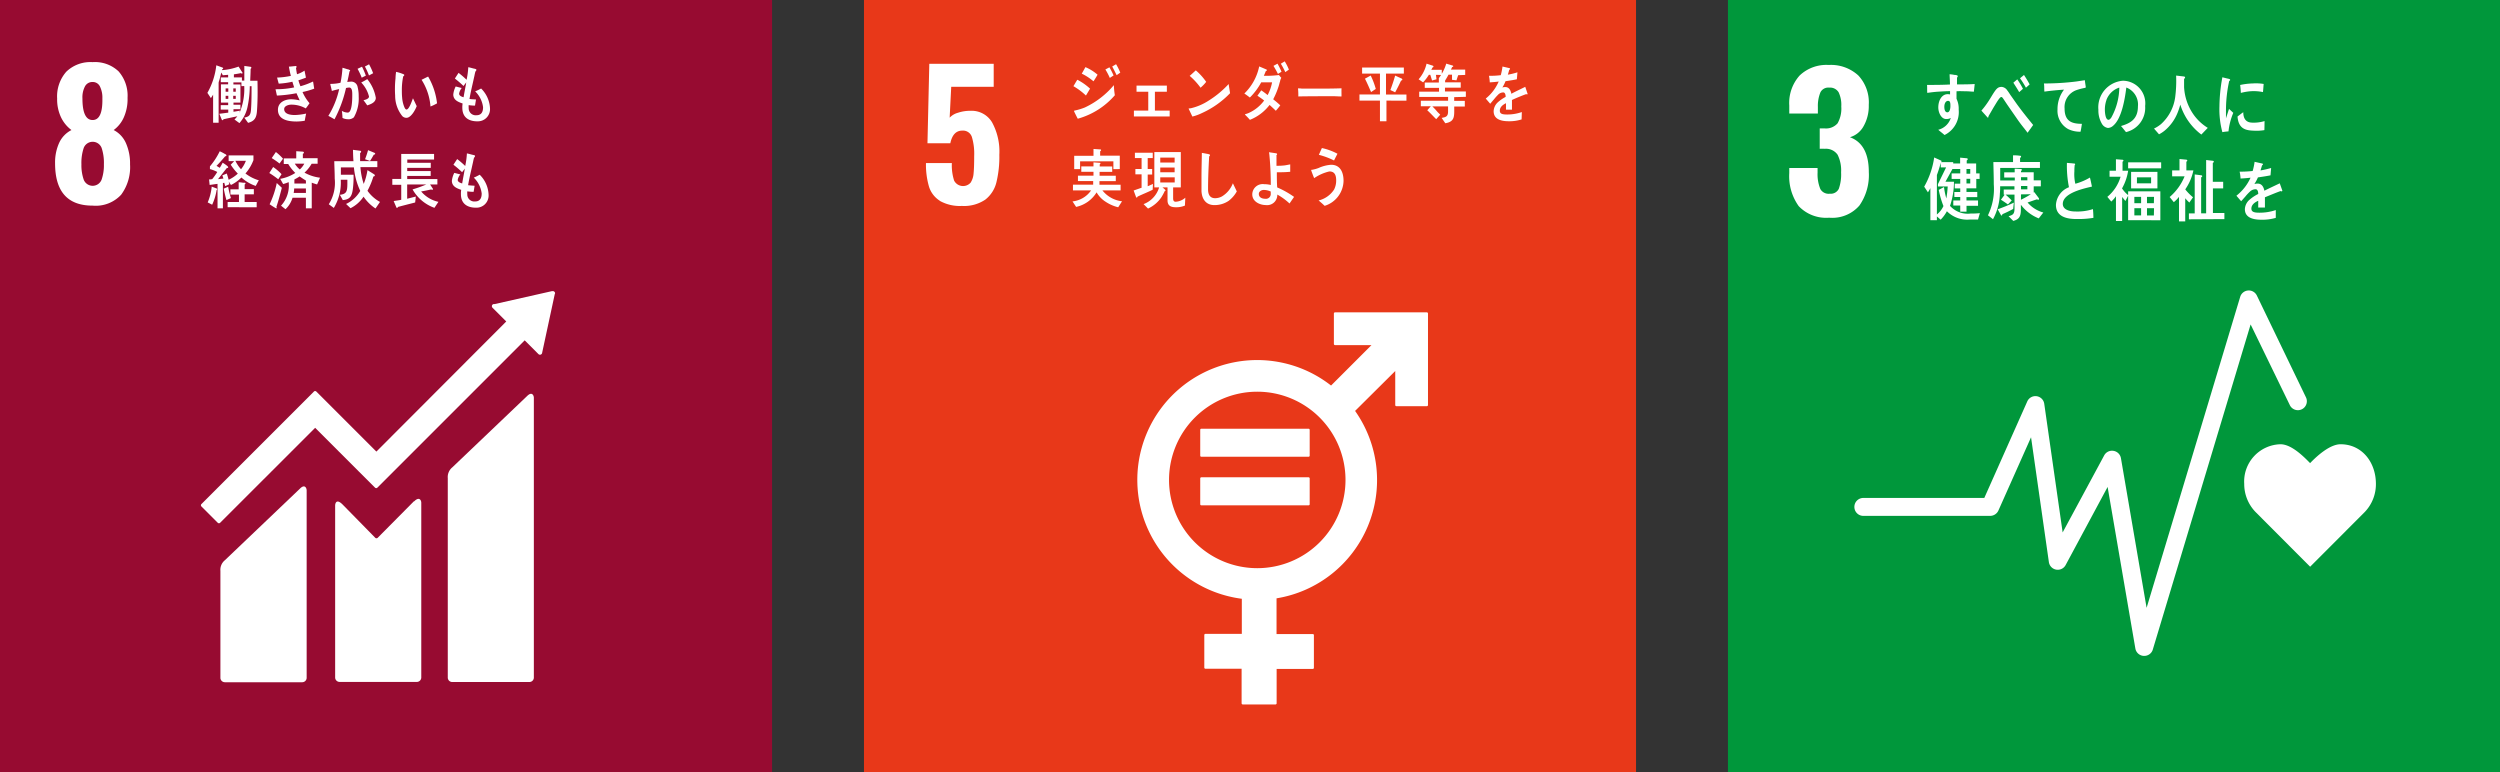 <svg xmlns="http://www.w3.org/2000/svg" width="272" height="84" viewBox="0 0 272 84">
  <rect x="0" y="0" width="272" height="84" fill="#333333" stroke="none"/>
  <g id="table_sustaine_icn03" transform="translate(-1238 -2424)">
    <g id="Layer_1" data-name="Layer 1" transform="translate(1332.238 2424)">
      <rect id="長方形_95" data-name="長方形 95" width="84" height="84" transform="translate(-0.238)" fill="#e83819"/>
      <path id="パス_308" data-name="パス 308" d="M14.852,29.2a2.792,2.792,0,0,1-1.194-1.573,8.52,8.52,0,0,1-.32-2.534h2.816A5.452,5.452,0,0,0,16.4,27a1.095,1.095,0,0,0,1.8.218,2.165,2.165,0,0,0,.32-1.024c.044-.432.063-1.054.063-1.869a6.311,6.311,0,0,0-.252-2.073,1.01,1.01,0,0,0-1.044-.689c-.675,0-1.107.461-1.3,1.374H13.5l.2-8.642h7.006v2.5H16.085l-.17,3.36a1.942,1.942,0,0,1,.9-.534,4.17,4.17,0,0,1,1.369-.214,2.583,2.583,0,0,1,2.345,1.257,6.612,6.612,0,0,1,.791,3.53,11.768,11.768,0,0,1-.32,3,3.4,3.4,0,0,1-1.209,1.879,4.122,4.122,0,0,1-2.544.685,4.452,4.452,0,0,1-2.4-.549Z" transform="translate(-6.83 -7.352)" fill="#fff"/>
      <path id="パス_309" data-name="パス 309" d="M86.5,62.09H76.541a.126.126,0,0,0-.126.126v3.311a.126.126,0,0,0,.126.126h3.966l-4.4,4.4a13.04,13.04,0,1,0-9.71,23.2V97.07H62.447a.126.126,0,0,0-.131.121v3.549a.126.126,0,0,0,.131.126h3.928v3.758a.126.126,0,0,0,.126.126H70.06a.126.126,0,0,0,.126-.126v-3.738h3.928a.121.121,0,0,0,.126-.126V97.211a.121.121,0,0,0-.126-.121H70.176V93.205a13.036,13.036,0,0,0,8.545-20.391l4.369-4.34v3.7a.126.126,0,0,0,.126.126h3.311a.126.126,0,0,0,.126-.126V62.216a.126.126,0,0,0-.126-.126M68.079,89.923a9.6,9.6,0,1,1,9.6-9.6,9.6,9.6,0,0,1-9.6,9.6" transform="translate(-25.526 -28.106)" fill="#fff"/>
      <path id="パス_310" data-name="パス 310" d="M81.518,91.52H69.866a.121.121,0,0,0-.126.112v2.821a.121.121,0,0,0,.126.117H81.518a.121.121,0,0,0,.131-.117V91.632a.126.126,0,0,0-.131-.112" transform="translate(-33.393 -44.875)" fill="#fff"/>
      <path id="パス_311" data-name="パス 311" d="M81.518,101.89H69.866a.121.121,0,0,0-.126.117v2.821a.121.121,0,0,0,.126.112H81.518a.121.121,0,0,0,.131-.112v-2.821a.126.126,0,0,0-.131-.117" transform="translate(-33.393 -49.96)" fill="#fff"/>
      <path id="パス_312" data-name="パス 312" d="M44.864,17.8a7.088,7.088,0,0,0-1.364-1.02c.146-.228.282-.485.427-.7a6.18,6.18,0,0,1,1.384.971Zm-.888,2.525c-.049-.083-.408-.791-.408-.835s.049-.053.078-.058a6.666,6.666,0,0,0,1.1-.335A9.224,9.224,0,0,0,47.9,16.667a9.507,9.507,0,0,0,.107,1.1,8.253,8.253,0,0,1-4.034,2.554Zm1.709-4.073a5.826,5.826,0,0,0-1.277-.835c.141-.233.272-.485.4-.709a4.971,4.971,0,0,1,1.321.825C45.986,15.779,45.845,16.016,45.685,16.249Zm1.777-.369a7,7,0,0,0-.485-.922l.442-.233a8.4,8.4,0,0,1,.452.884Zm.743-.3c-.16-.311-.316-.641-.485-.942l.422-.252a6.234,6.234,0,0,1,.456.918Z" transform="translate(-20.951 -7.404)" fill="#fff"/>
      <path id="パス_313" data-name="パス 313" d="M56.28,22.54V21.9h1.563V19.85H56.566v-.67h3.3v.67h-1.3V21.9h1.607v.641Z" transform="translate(-27.15 -9.868)" fill="#fff"/>
      <path id="パス_314" data-name="パス 314" d="M69.2,20.421a5.035,5.035,0,0,1-1.029.374l-.408-.859c0-.024.029-.024.049-.024a1.127,1.127,0,0,0,.252-.034,6.059,6.059,0,0,0,1.869-.811,10.424,10.424,0,0,0,2.185-1.811c.049.335.107.67.155,1A9.928,9.928,0,0,1,69.2,20.421Zm-.136-2.762a7.491,7.491,0,0,0-1.185-1.291c.228-.194.447-.4.665-.6a6.506,6.506,0,0,1,1.131,1.253A4.424,4.424,0,0,1,69.061,17.659Z" transform="translate(-32.68 -8.114)" fill="#fff"/>
      <path id="パス_315" data-name="パス 315" d="M83.383,15.813a.976.976,0,0,1-.068.252,5.268,5.268,0,0,1-.184.621,8.142,8.142,0,0,1-.515,1.189c.262.209.524.427.772.66-.151.2-.316.4-.486.592-.218-.218-.452-.432-.68-.636a5.015,5.015,0,0,1-2.141,1.622q-.248-.286-.524-.553a.053.053,0,0,1,0-.034c0-.029,0-.029.034-.034a2.16,2.16,0,0,0,.34-.117,4.229,4.229,0,0,0,1.7-1.364c-.233-.189-.485-.354-.733-.524.146-.194.277-.388.422-.583a8.482,8.482,0,0,1,.689.515,4.816,4.816,0,0,0,.485-1.384H81.31a6.914,6.914,0,0,1-1.233,1.651c-.194-.151-.393-.3-.6-.437A5.709,5.709,0,0,0,81.092,14.3l.787.335a.078.078,0,0,1,.049.078c0,.058-.068.083-.107.083-.073.175-.146.354-.223.524a10.964,10.964,0,0,0,1.646-.083,3.063,3.063,0,0,0,.252.3A2.2,2.2,0,0,0,83.383,15.813Zm-.252-.694c-.146-.3-.311-.592-.485-.879L83.082,14a7.053,7.053,0,0,1,.437.879Zm.8-.2a7.767,7.767,0,0,0-.485-.913l.422-.257a5.252,5.252,0,0,1,.456.9Z" transform="translate(-38.33 -7.074)" fill="#fff"/>
      <path id="パス_316" data-name="パス 316" d="M95.509,20.672c-.335,0-.621-.029-.888-.029s-3.063,0-3.811.029a7.283,7.283,0,0,0-.029-.83c0-.1.039-.053.078-.049a2.112,2.112,0,0,1,.34.024h1.68c.85,0,1.69,0,2.636-.034C95.494,20.041,95.514,20.4,95.509,20.672Z" transform="translate(-43.791 -10.176)" fill="#fff"/>
      <path id="パス_317" data-name="パス 317" d="M106.607,18.738v2.243H105.9V18.738H103.67v-.67H105.9V15.8h-1.942V15.14H108.5V15.8h-1.942v2.272h2.224v.67Zm-1.675-.932c-.209-.485-.418-.971-.665-1.456l.626-.34a8.162,8.162,0,0,1,.553,1.456Zm3.267-1.253c-.2.432-.413.864-.646,1.282l-.519-.248c.189-.515.369-1.039.519-1.573l.7.32a.141.141,0,0,1,.083.117C108.34,16.529,108.243,16.553,108.2,16.553Z" transform="translate(-49.999 -7.79)" fill="#fff"/>
      <path id="パス_318" data-name="パス 318" d="M118,15.479l.063.485-.486.131-.189-.617h-.16a4.817,4.817,0,0,1-.626.82l-.486-.335a3.884,3.884,0,0,0,.864-1.7l.675.218a.112.112,0,0,1,.078.092c0,.063-.068.1-.112.107a1.7,1.7,0,0,1-.126.248h1.141v.568Zm1.986,2.427v.408h1.155v.612h-1.151c0,1.044.1,1.636-.971,1.821l-.4-.583c.4-.078.7-.112.7-.68v-.568H117.61a5.357,5.357,0,0,1,.485.515c.146.18.252.243.369.388l-.437.485c-.325-.325-.641-.67-.971-.971l.388-.437h-1.088V18.3h2.966v-.418h-3.141v-.573h2.156V16.9h-1.554v-.583h1.534v-.485l.709.1c.029,0,.029-.029.029,0s0,.136-.058.151v.209h1.7v.583h-1.714v.413h2.272v.583Zm.432-2.389-.184.558-.485-.053v-.558h-.384a6.594,6.594,0,0,1-.364.626l-.68-.257a4.855,4.855,0,0,0,.8-1.573l.694.209a.083.083,0,0,1,.068.073c0,.063-.073.078-.117.078a3.174,3.174,0,0,1-.136.291h1.554v.578Z" transform="translate(-56.008 -7.337)" fill="#fff"/>
      <path id="パス_319" data-name="パス 319" d="M133.246,17.939a.141.141,0,0,1-.083-.029c-.4.141-1.18.461-1.549.641V19.6h-.651v-.7c-.447.218-.67.485-.67.816s.257.413.767.413a4.816,4.816,0,0,0,1.626-.267l-.024.8a4.3,4.3,0,0,1-1.4.2c-1.092,0-1.641-.364-1.641-1.092a1.384,1.384,0,0,1,.456-.971,4.142,4.142,0,0,1,.85-.587c0-.306-.1-.485-.262-.485a.787.787,0,0,0-.573.262,5.736,5.736,0,0,0-.432.485c-.209.238-.335.4-.413.485l-.485-.563a4.855,4.855,0,0,0,1.408-1.855c-.3.044-.626.068-.971.092a4.554,4.554,0,0,0-.087-.714,9.19,9.19,0,0,0,1.282-.068,6.009,6.009,0,0,0,.189-.942l.757.175a.078.078,0,0,1,.063.083c0,.039-.024.073-.087.1-.029.117-.078.3-.151.529a7.792,7.792,0,0,0,1.044-.257l-.063.757c-.306.068-.719.136-1.233.209a3.933,3.933,0,0,1-.345.685,1.131,1.131,0,0,1,.316-.049c.34,0,.568.238.665.733.447-.248.971-.485,1.51-.757l.257.767C133.324,17.915,133.3,17.939,133.246,17.939Z" transform="translate(-61.35 -7.671)" fill="#fff"/>
      <path id="パス_320" data-name="パス 320" d="M48.271,38.075a4.306,4.306,0,0,1-1.379-.607,2.942,2.942,0,0,1-.971-1.015,3.476,3.476,0,0,1-2.228,1.583l-.393-.6a2.811,2.811,0,0,0,2.025-1.2H43.349v-.617h2.2v-.393H43.892v-.587h1.69v-.422H44.256v-.587h1.325v-.442l.685.049a.063.063,0,0,1,.073.068.117.117,0,0,1-.078.1v.228h1.359v.587H46.247v.422h1.762v.587H46.232v.393h2.3v.617H46.553a3.182,3.182,0,0,0,2.136,1.185Zm-.524-4.146v-.854H44.125v.854h-.641V32.473h2.1V31.73l.723.049c.044,0,.1,0,.1.083a.146.146,0,0,1-.1.117v.485h2.136V33.92Z" transform="translate(-20.849 -15.524)" fill="#fff"/>
      <path id="パス_321" data-name="パス 321" d="M58.218,36.5c-.544.267-1.1.485-1.651.748,0,.039-.039.1-.083.1s-.053,0-.078-.068l-.257-.7.864-.3V34.823h-.675V34.24h.675V33.055h-.728v-.587h1.942v.587h-.549V34.24h.485v.6h-.485v1.277l.573-.252Zm3.51,1.719a2.355,2.355,0,0,1-.971.184c-.452,0-.922-.087-.922-.748V36.245h-.549c.053.044.33.248.33.316s-.049.068-.078.073a6.52,6.52,0,0,1-.369.68,3.564,3.564,0,0,1-1.456,1.233l-.485-.485a2.8,2.8,0,0,0,1.694-1.821H58.4V32.4h2.879v3.845h-.835V37.43c0,.223.063.374.277.374a1.7,1.7,0,0,0,1.049-.442ZM60.607,33H59.044v.534h1.563Zm-1.563,1.083V34.6h1.563v-.519Zm1.573,1.068H59.044v.558h1.573Z" transform="translate(-27.046 -15.854)" fill="#fff"/>
      <path id="パス_322" data-name="パス 322" d="M73.472,37.8a2.719,2.719,0,0,1-1.554.461c-.83,0-1.35-.553-1.4-1.524V35.236c0-.884.029-1.772.039-2.656.18.029.369.063.549.1a1.579,1.579,0,0,1,.228.049.116.116,0,0,1,.107.112.146.146,0,0,1-.087.117c-.068,1.189-.121,2.393-.121,3.583,0,.612.233.971.777.971a1.578,1.578,0,0,0,.743-.2,2.835,2.835,0,0,0,1.18-1.427l.427.888A3.326,3.326,0,0,1,73.472,37.8Z" transform="translate(-34.034 -15.947)" fill="#fff"/>
      <path id="パス_323" data-name="パス 323" d="M85.214,38.018a6.655,6.655,0,0,0-1.33-.971,1.107,1.107,0,0,1-1.267,1.141c-.578,0-1.456-.34-1.456-1.165a1.135,1.135,0,0,1,1.287-1.107,3.078,3.078,0,0,1,.728.087c0-.971-.039-1.942-.117-2.874-.024-.233-.034-.485-.078-.689l.782.117a.112.112,0,0,1,.1.1c0,.058-.039.073-.068.092v1.165h.068a6.4,6.4,0,0,0,.806-.039c.214-.029.418-.078.621-.112v.806c-.33.029-.665.049-.971.049h-.485c0,.549,0,1.1.039,1.651A9.832,9.832,0,0,1,85.709,37.3Zm-2.044-1.3a1.83,1.83,0,0,0-.777-.175c-.2,0-.519.151-.519.427,0,.427.408.534.694.534a.524.524,0,0,0,.6-.592Z" transform="translate(-39.152 -15.878)" fill="#fff"/>
      <path id="パス_324" data-name="パス 324" d="M95.1,37.827c-.214-.2-.432-.4-.66-.583a2.787,2.787,0,0,0,1.685-1.189,2.165,2.165,0,0,0,.228-1c0-.612-.2-.971-.738-.971a4.855,4.855,0,0,0-1.66.733c-.039-.1-.32-.806-.32-.869s.053-.039.078-.039a3.884,3.884,0,0,0,.728-.2,3.986,3.986,0,0,1,1.364-.35c.937,0,1.35.738,1.35,1.757A2.913,2.913,0,0,1,95.1,37.827Zm1.024-4.933a8.2,8.2,0,0,0-1.656-.617c.112-.248.218-.485.33-.738a6.481,6.481,0,0,1,1.694.621C96.373,32.4,96.237,32.652,96.121,32.895Z" transform="translate(-45.215 -15.432)" fill="#fff"/>
    </g>
    <g id="Layer_1-2" data-name="Layer 1" transform="translate(1238 2424)">
      <rect id="長方形_96" data-name="長方形 96" width="84" height="84" transform="translate(0)" fill="#970b31"/>
      <path id="パス_325" data-name="パス 325" d="M12.868,24.911a5.141,5.141,0,0,1,.447-2.224A2.942,2.942,0,0,1,14.65,21.3a3.733,3.733,0,0,1-1.126-1.364,4.559,4.559,0,0,1-.432-2.073,4.054,4.054,0,0,1,1-2.913,3.767,3.767,0,0,1,2.855-1.039,3.733,3.733,0,0,1,2.835,1.01,4.025,4.025,0,0,1,.971,2.874,4.908,4.908,0,0,1-.413,2.141A3.423,3.423,0,0,1,19.243,21.3a2.913,2.913,0,0,1,1.335,1.427,5.467,5.467,0,0,1,.447,2.311,5.039,5.039,0,0,1-.971,3.3,3.758,3.758,0,0,1-3.1,1.185Q12.864,29.528,12.868,24.911ZM17.927,26.7a4.763,4.763,0,0,0,.252-1.68,5.093,5.093,0,0,0-.252-1.787,1.044,1.044,0,0,0-1.942.01,5.107,5.107,0,0,0-.252,1.777,4.763,4.763,0,0,0,.252,1.68,1.041,1.041,0,0,0,1.942,0Zm.087-8.836a2.729,2.729,0,0,0-.267-1.306.859.859,0,0,0-.806-.485.9.9,0,0,0-.825.485,2.559,2.559,0,0,0-.272,1.306q0,2.345,1.107,2.345t1.063-2.345Z" transform="translate(-6.875 -7.151)" fill="#fff"/>
      <path id="パス_326" data-name="パス 326" d="M104.337,80.585,96.19,88.353a1.359,1.359,0,0,0-.485,1.165v21.721a.485.485,0,0,0,.486.461h8.394a.485.485,0,0,0,.485-.461V80.779c0-.252-.2-.723-.733-.194" transform="translate(-46.987 -37.497)" fill="#fff"/>
      <path id="パス_327" data-name="パス 327" d="M56,101.361l-8.147,7.768a1.35,1.35,0,0,0-.485,1.16v11.652a.486.486,0,0,0,.485.461h8.414a.485.485,0,0,0,.485-.461V101.535c0-.257-.2-.728-.733-.194" transform="translate(-23.388 -48.175)" fill="#fff"/>
      <path id="パス_328" data-name="パス 328" d="M80.287,61.223a.233.233,0,0,0-.073-.175.228.228,0,0,0-.151-.068h-.112l-6.234,1.408H73.6a.243.243,0,0,0-.121.063.238.238,0,0,0,0,.335l.073.073,1.423,1.422L60.843,78.438l-6.53-6.53a.184.184,0,0,0-.267,0l-1.767,1.772h0L41.812,84.143a.189.189,0,0,0,0,.267l1.772,1.772a.184.184,0,0,0,.262,0L54.182,75.851l4.738,4.738,1.772,1.767a.184.184,0,0,0,.267,0L76.981,66.335l1.5,1.5a.238.238,0,0,0,.4-.155h0l1.369-6.365Z" transform="translate(-19.894 -29.305)" fill="#fff"/>
      <path id="パス_329" data-name="パス 329" d="M80.339,104.157,76.4,108.128a.189.189,0,0,1-.257,0l-3.568-3.636c-.655-.651-.8-.126-.8.131v18.721a.486.486,0,0,0,.485.461H80.66a.485.485,0,0,0,.486-.461V104.312c0-.257-.2-.723-.782-.146" transform="translate(-35.311 -49.612)" fill="#fff"/>
      <path id="パス_330" data-name="パス 330" d="M50.124,19.538c-.044.82-.282,1.17-.971,1.355l-.413-.568c.485-.1.68-.228.728-.835.063-.854.063-1.724.063-2.588h-.194a11.166,11.166,0,0,1-.267,2.355,3.884,3.884,0,0,1-.859,1.665l-.539-.393a3.656,3.656,0,0,0,.316-.354c-.485.107-1.015.214-1.524.33a.1.1,0,0,1-.092.1c-.053,0-.078-.049-.1-.1l-.248-.6c.32-.034.631-.083.971-.121v-.335h-.82v-.485h.811v-.272H46.2V16.7h.782v-.228h-.8v-.524h.8v-.282l-.578.049-.165-.3c-.068.267-.136.539-.209.811a2.617,2.617,0,0,0-.083.286v4.369h-.6V17.825a4.123,4.123,0,0,1-.243.374l-.379-.568a7.855,7.855,0,0,0,.971-3l.689.252a.107.107,0,0,1,.058.083c0,.053-.073.083-.112.092v.1a6.486,6.486,0,0,0,1.787-.388l.437.68a.073.073,0,0,1-.083.078.16.16,0,0,1-.107-.044c-.248.053-.485.092-.757.131v.335h.874v.35h.262V14.7l.655.092a.11.11,0,0,1,.112.1.141.141,0,0,1-.083.117c0,.427-.029.864-.044,1.3h.791C50.2,17.373,50.2,18.456,50.124,19.538ZM47,17.145h-.291v.364H47Zm0,.806h-.291v.335H47Zm.811-.806h-.267v.364h.267Zm0,.806h-.277v.335h.277Zm.617-1.049v-.413h-.874v.228h.767v1.976h-.757v.233h.753v.485h-.753v.277c.233-.034.486-.083.7-.121l-.039.233a6.724,6.724,0,0,0,.51-2.913Z" transform="translate(-22.161 -7.527)" fill="#fff"/>
      <path id="パス_331" data-name="パス 331" d="M62.237,17.619A4.739,4.739,0,0,0,63,18.837c-.131.2-.267.384-.408.568a3.185,3.185,0,0,0-1.583-.413c-.238,0-.767.117-.767.485,0,.6.806.646,1.175.646a6.4,6.4,0,0,0,1.214-.16c-.058.262-.107.519-.151.782a5.782,5.782,0,0,1-.859.083c-.748,0-2.058-.1-2.058-1.272,0-.859.83-1.146,1.432-1.146a4.306,4.306,0,0,1,.937.121c-.117-.257-.238-.519-.35-.782a14.352,14.352,0,0,1-2.131.257l-.151-.689a9.5,9.5,0,0,0,2.029-.2c-.068-.209-.136-.413-.194-.617a8.973,8.973,0,0,1-1.486.209c-.063-.218-.121-.442-.18-.66a8.739,8.739,0,0,0,1.5-.184c-.087-.33-.155-.67-.214-1.01.238,0,.485-.049.719-.058h0a.083.083,0,0,1,.112.1.155.155,0,0,1-.058.107c.029.228.063.452.112.68a3.234,3.234,0,0,0,.816-.393c.049.257.1.485.151.767-.267.1-.544.2-.82.291.063.218.141.427.223.641a7.957,7.957,0,0,0,1.374-.515c.049.262.078.524.126.777A8.084,8.084,0,0,1,62.237,17.619Z" transform="translate(-29.323 -7.608)" fill="#fff"/>
      <path id="パス_332" data-name="パス 332" d="M73.3,20.178a.869.869,0,0,1-.66.209,1.369,1.369,0,0,1-.578-.141,6.8,6.8,0,0,0-.068-.772,1.248,1.248,0,0,0,.646.189c.485,0,.485-1.539.485-1.942,0-.282,0-.782-.33-.782a1.457,1.457,0,0,0-.35.053,13.516,13.516,0,0,1-1.253,3.4c-.228-.126-.437-.262-.67-.369A9.462,9.462,0,0,0,71.7,17.109c-.267.053-.539.121-.8.2,0-.078-.17-.733-.17-.733s.039-.039.058-.039h.151a4.437,4.437,0,0,0,.908-.121,11.449,11.449,0,0,0,.214-1.631c.175.044.345.1.515.155a.72.72,0,0,1,.238.078c.073.029.078.039.078.083s-.044.063-.068.078c-.073.384-.151.772-.243,1.155a2.841,2.841,0,0,1,.35-.034.694.694,0,0,1,.777.583,3.884,3.884,0,0,1,.117,1.039A4.109,4.109,0,0,1,73.3,20.178Zm.854-4.311A7.4,7.4,0,0,0,73.7,14.9l.485-.228a8.336,8.336,0,0,1,.418.971Zm.6,3.015c-.131-.2-.272-.384-.408-.568.17-.034.6-.136.6-.4a3.412,3.412,0,0,0-.845-1.524,6.67,6.67,0,0,0,.655-.369,4.385,4.385,0,0,1,.932,2.039C75.681,18.58,75.089,18.765,74.749,18.881Zm.189-3.258a7.324,7.324,0,0,0-.442-.971l.452-.243a6.408,6.408,0,0,1,.442.971Z" transform="translate(-34.799 -7.414)" fill="#fff"/>
      <path id="パス_333" data-name="パス 333" d="M86.043,21.1a.621.621,0,0,1-.485-.18,3.541,3.541,0,0,1-.782-2.224,11.1,11.1,0,0,1,.039-1.884,5.573,5.573,0,0,1,.063-.709,4.4,4.4,0,0,1,.845.272.078.078,0,0,1,.044.073.146.146,0,0,1-.112.136,7.283,7.283,0,0,0-.15,1.413c0,.291,0,.578.029.874a3.4,3.4,0,0,0,.18.9c.049.131.15.437.3.427.282,0,.592-.942.7-1.223l.408.854C86.96,20.27,86.509,21.067,86.043,21.1Zm2.578-1.223a6.253,6.253,0,0,0-.971-2.913c.238-.112.485-.243.714-.35a7.438,7.438,0,0,1,.971,2.913A5.135,5.135,0,0,1,88.621,19.872Z" transform="translate(-41.784 -8.284)" fill="#fff"/>
      <path id="パス_334" data-name="パス 334" d="M99.842,20.949c-.82,0-1.617-.34-1.626-1.456a2.718,2.718,0,0,1,.029-.485c-.427-.151-1-.34-1.015-.971a2.49,2.49,0,0,1,.262-.879c.218.049.442.117.66.165a1.267,1.267,0,0,0-.286.621c0,.238.335.345.485.384.092-.539.2-1.073.291-1.617l-.3.393a11.2,11.2,0,0,0-.937-.811c.126-.2.262-.408.4-.617a9.353,9.353,0,0,1,.874.753,8.52,8.52,0,0,0,.184-1.369c.189.034.384.092.568.141a2.122,2.122,0,0,1,.238.058.1.1,0,0,1,.078.092.272.272,0,0,1-.107.175c-.044.151-.078.316-.112.485-.073.32-.141.646-.218.971-.112.485-.228,1.02-.316,1.534.233.039.485.039.709.058l-.107.665a4.709,4.709,0,0,1-.689-.053,1.568,1.568,0,0,0,0,.3.762.762,0,0,0,.85.8c.485,0,.719-.311.714-.879a2.913,2.913,0,0,0-.859-1.719,5.263,5.263,0,0,0,.646-.311,3.229,3.229,0,0,1,.971,2.224,1.321,1.321,0,0,1-1.389,1.345Z" transform="translate(-47.914 -7.748)" fill="#fff"/>
      <path id="パス_335" data-name="パス 335" d="M45.761,36.444a5.908,5.908,0,0,1-.485,1.6l-.485-.252a5.7,5.7,0,0,0,.437-1.719l.529.2a.1.1,0,0,1,.063.1C45.824,36.405,45.785,36.43,45.761,36.444ZM50.014,36a4.462,4.462,0,0,1-1.554-.918,4.093,4.093,0,0,1-1.141.816l-.243-.384.068.3a3.815,3.815,0,0,1-.456.2l-.092-.359-.151.029v2.753h-.583V35.774c-.291.034-.573.083-.859.117l-.063-.6a1.34,1.34,0,0,0,.345-.034,6.878,6.878,0,0,0,.549-.777,3.564,3.564,0,0,0-.8-.311v-.3a7.7,7.7,0,0,0,1.068-1.641,5.434,5.434,0,0,1,.6.316.156.156,0,0,1,.126.141c0,.073-.1.092-.136.092-.306.354-.612.709-.942,1.039.121.068.238.141.354.214.112-.18.218-.364.316-.558.092.058.6.374.6.485s-.087.092-.136.078c-.325.408-.651.825-.971,1.228L46.5,35.2a2.952,2.952,0,0,0-.117-.35c.155-.058.311-.131.486-.2.078.228.141.452.2.68a3.884,3.884,0,0,0,1-.67,5.986,5.986,0,0,1-.772-.971l.379-.388h-.607v-.626h2.7v.515a4.767,4.767,0,0,1-.869,1.456,4.428,4.428,0,0,0,1.456.743C50.232,35.585,50.135,35.8,50.014,36Zm-3.18,1.539c-.126-.4-.214-.83-.3-1.248l.485-.2a8.709,8.709,0,0,0,.3,1.228Zm.126.777V37.75h1.233v-.811h-.932v-.568h.9V35.6a3.53,3.53,0,0,1,.486.053.971.971,0,0,1,.2,0,.073.073,0,0,1,.058.068.131.131,0,0,1-.092.112v.515h1v.568H48.81v.835h1.311v.568Zm.845-5.049a3.884,3.884,0,0,0,.612.918,3.355,3.355,0,0,0,.529-.918Z" transform="translate(-22.194 -15.77)" fill="#fff"/>
      <path id="パス_336" data-name="パス 336" d="M58.9,35.264a9.793,9.793,0,0,0-.971-.68l.418-.655a5.3,5.3,0,0,1,.913.782Zm-.2,3a.267.267,0,0,1,.029.107.058.058,0,0,1-.058.058,7.215,7.215,0,0,1-.709-.447,10.113,10.113,0,0,0,.777-2.311l.553.519C59.11,36.885,58.935,37.575,58.7,38.259Zm.34-4.714a8.331,8.331,0,0,0-.85-.592l.452-.66a5.341,5.341,0,0,1,.777.728Zm4.088,2.277a5.85,5.85,0,0,1-.583-.194v2.792h-.636V37.269H60.455a2.787,2.787,0,0,1-.767,1.253l-.485-.384a3.233,3.233,0,0,0,.83-2.563,4.413,4.413,0,0,1-.6.209l-.32-.568a4.369,4.369,0,0,0,1.641-.641,4.826,4.826,0,0,1-.767-.971H59.5v-.612h1.359V32.21l.728.049a.121.121,0,0,1,.107.112c0,.068-.068.1-.117.117v.485h1.607v.6h-.651a4.01,4.01,0,0,1-.777.971,4.641,4.641,0,0,0,1.69.549Zm-1.219.437H60.634a3.451,3.451,0,0,1-.053.485h1.33Zm0-.864a7.433,7.433,0,0,1-.68-.447,5.157,5.157,0,0,1-.573.33v.442h1.257ZM60.7,33.565a2.471,2.471,0,0,0,.549.631,2.306,2.306,0,0,0,.485-.631Z" transform="translate(-28.627 -15.759)" fill="#fff"/>
      <path id="パス_337" data-name="パス 337" d="M75.688,38.3a4.666,4.666,0,0,1-1.3-1.287A3.661,3.661,0,0,1,72.97,38.27l-.485-.461a3.549,3.549,0,0,0,1.544-1.418,7.564,7.564,0,0,1-.689-2.563H71.921v.8H73.3a10.542,10.542,0,0,1-.078,1.568c-.112.854-.379,1.121-1.092,1.194l-.32-.578c.709-.083.806-.359.816-1.155v-.485h-.719a5.334,5.334,0,0,1-.753,3.068l-.549-.4a4.385,4.385,0,0,0,.646-2.792c0-.631-.039-1.262-.049-1.893h2.088c-.034-.408-.044-.83-.053-1.238l.762.1c.044,0,.126.029.126.1a.194.194,0,0,1-.112.146v.888h1.874V33.8H74.047a7.418,7.418,0,0,0,.359,1.825,6.637,6.637,0,0,0,.408-1.5l.733.461a.165.165,0,0,1,.068.126c0,.078-.117.1-.16.112a8.254,8.254,0,0,1-.641,1.549,4.059,4.059,0,0,0,1.364,1.214Zm-.18-5.86c-.136.233-.272.485-.418.689l-.539-.189a8.459,8.459,0,0,0,.325-.986l.68.282a.136.136,0,0,1,.1.117C75.654,32.415,75.557,32.444,75.509,32.444Z" transform="translate(-34.833 -15.617)" fill="#fff"/>
      <path id="パス_338" data-name="パス 338" d="M88.753,38.665a4.447,4.447,0,0,1-2.379-2.005,12.928,12.928,0,0,0,1.486-.534H85.787v1.549l.942-.238-.073.646c-.621.16-1.253.32-1.874.485a.124.124,0,0,1-.107.107.083.083,0,0,1-.058-.049l-.3-.7c.277-.044.553-.078.825-.136V36.16H84.17v-.641h.971V32.8h3.573v.607H85.8v.359h2.554v.549H85.792v.35h2.554v.529H85.792v.34h3.282v.592h-.791l.316.485a.087.087,0,0,1-.087.092.238.238,0,0,1-.112-.039c-.364.083-.728.16-1.092.218a3.394,3.394,0,0,0,1.879,1.131Z" transform="translate(-41.487 -16.053)" fill="#fff"/>
      <path id="パス_339" data-name="パス 339" d="M99.542,38.6c-.816,0-1.617-.34-1.626-1.456a2.664,2.664,0,0,1,.029-.485c-.427-.151-1-.34-1.015-.971a2.529,2.529,0,0,1,.262-.874c.218.049.442.117.66.165a1.267,1.267,0,0,0-.286.6c0,.238.335.34.485.384.092-.539.2-1.078.291-1.617l-.3.393a10.525,10.525,0,0,0-.942-.811c.131-.2.267-.408.408-.617a8.687,8.687,0,0,1,.874.753,8.523,8.523,0,0,0,.184-1.369c.189.034.384.092.568.141a1.815,1.815,0,0,1,.233.058.085.085,0,0,1,.083.092.272.272,0,0,1-.107.175c-.044.151-.078.316-.112.486-.073.32-.141.646-.218.971-.112.485-.228,1.02-.316,1.534.233.039.485.039.709.063l-.107.66a4.709,4.709,0,0,1-.689-.053,1.57,1.57,0,0,0,0,.3.762.762,0,0,0,.85.8c.486,0,.719-.311.714-.879a2.913,2.913,0,0,0-.859-1.714,5.608,5.608,0,0,0,.641-.316,3.209,3.209,0,0,1,.971,2.224A1.321,1.321,0,0,1,99.542,38.6Z" transform="translate(-47.767 -16.004)" fill="#fff"/>
    </g>
    <g id="レイヤー_2" data-name="レイヤー 2" transform="translate(1426 2424)">
      <g id="Layer_1-3" data-name="Layer 1">
        <rect id="長方形_93" data-name="長方形 93" width="84" height="84" fill="#00973b"/>
        <path id="パス_276" data-name="パス 276" d="M14.018,29.12a5.575,5.575,0,0,1-1.027-3.593v-.554h3.08v.513a4.235,4.235,0,0,0,.3,1.771,1.027,1.027,0,0,0,1.027.513.975.975,0,0,0,.986-.544,4.676,4.676,0,0,0,.246-1.781,3.8,3.8,0,0,0-.38-1.915,1.54,1.54,0,0,0-1.386-.647,4.836,4.836,0,0,0-.559,0V20.661h.513a1.653,1.653,0,0,0,1.432-.554,3.249,3.249,0,0,0,.4-1.827,3.182,3.182,0,0,0-.287-1.54,1.088,1.088,0,0,0-1.027-.513.955.955,0,0,0-.955.513,3.9,3.9,0,0,0-.277,1.591v.713H12.992v-.873a4.476,4.476,0,0,1,1.124-3.259,4.219,4.219,0,0,1,3.167-1.15,4.4,4.4,0,0,1,3.224,1.145,4.286,4.286,0,0,1,1.134,3.2,4.45,4.45,0,0,1-.575,2.336,2.484,2.484,0,0,1-1.473,1.181q2.053.755,2.053,3.793a5.785,5.785,0,0,1-1.027,3.644,3.9,3.9,0,0,1-3.28,1.319A4.119,4.119,0,0,1,14.018,29.12Z" transform="translate(-6.319 -6.694)" fill="#fff"/>
        <path id="パス_277" data-name="パス 277" d="M124.026,98.707c0-2.387-1.54-4.317-3.845-4.317-1.16,0-2.566,1.268-3.316,2.053-.76-.78-2.053-2.053-3.224-2.053a4.056,4.056,0,0,0-3.942,4.317,4.363,4.363,0,0,0,1.232,3.054h0l5.939,5.954,5.934-5.944h0a4.378,4.378,0,0,0,1.222-3.064Z" transform="translate(-53.527 -46.055)" fill="#fff"/>
        <path id="パス_278" data-name="パス 278" d="M58.452,101.563H58.4a.975.975,0,0,1-.9-.811l-3.018-17.57-4.568,8.5a.975.975,0,0,1-1.822-.323l-1.94-13.582-3.552,7.972a.986.986,0,0,1-.893.58H27.905a.975.975,0,1,1,0-1.951H41.066l4.671-10.492a.97.97,0,0,1,1.853.262l2,13.982L54.1,79.769a.965.965,0,0,1,1.027-.513.975.975,0,0,1,.806.8l2.792,16.277L68.907,62.5a.975.975,0,0,1,1.812-.144l5.359,11.108a.975.975,0,0,1-1.755.847L70.042,65.5,59.386,100.917A.97.97,0,0,1,58.452,101.563Z" transform="translate(-13.174 -30.202)" fill="#fff"/>
        <path id="パス_279" data-name="パス 279" d="M105.38,22.268a5.038,5.038,0,0,0-.667.082,9.517,9.517,0,0,1-.318-2.808,18.139,18.139,0,0,1,.318-3.162l.513.128a1.632,1.632,0,0,1,.262.067.092.092,0,0,1,.072.1.1.1,0,0,1-.1.092,14.932,14.932,0,0,0-.354,3.28v.8c.113-.339.216-.678.334-1.027l.462.431A7.036,7.036,0,0,0,105.38,22.268Zm3.906-.139a5.133,5.133,0,0,1-1.124.062c-.878-.026-1.694-.169-1.8-1.54.205-.159.416-.323.626-.472,0,.765.359,1.114.929,1.134a3.973,3.973,0,0,0,1.386-.169Q109.3,21.636,109.286,22.129Zm-.154-4.137a4.892,4.892,0,0,0-1.422-.087,6.5,6.5,0,0,0-.986.175,8.152,8.152,0,0,0-.077-.862,7.468,7.468,0,0,1,1.4-.169,5.189,5.189,0,0,1,1.16.056C109.178,17.4,109.163,17.725,109.132,17.992Z" transform="translate(-50.92 -7.972)" fill="#fff"/>
        <path id="パス_280" data-name="パス 280" d="M47.387,17.634c-.257,0-.513-.036-.765-.041-.38,0-.755-.031-1.124,0v.816a2.464,2.464,0,0,1,.236,1.175,2.778,2.778,0,0,1-1.54,2.767c-.221-.2-.462-.37-.683-.57a1.93,1.93,0,0,0,1.365-1.288.955.955,0,0,1-.513.118c-.513,0-.847-.683-.847-1.263,0-.724.354-1.442,1.027-1.442a1.052,1.052,0,0,1,.252.031v-.359c-.426,0-.852.031-1.273.056s-.806.077-1.206.133c-.026-.287,0-.58-.026-.867.832,0,1.658,0,2.495-.046,0-.37-.031-.734-.041-1.114a3.413,3.413,0,0,1,.559.077.5.5,0,0,1,.231.036c.067.036.1.026.1.092a.231.231,0,0,1-.082.159v.739c.642,0,1.288,0,1.925-.041Zm-2.8,1c-.287,0-.416.329-.416.636s.077.611.334.611.329-.421.329-.678S44.836,18.635,44.59,18.635Z" transform="translate(-20.629 -7.661)" fill="#fff"/>
        <path id="パス_281" data-name="パス 281" d="M58.865,22.178c-.318-.426-.693-.867-1.027-1.345l-1.175-1.694-.39-.585c-.067-.092-.154-.267-.272-.267s-.329.323-.421.462-.252.411-.37.6c-.21.349-.4.7-.6,1.027v.041c0,.062-.026.118-.082.118l-.688-.765a9.239,9.239,0,0,0,.729-.96c.241-.354.452-.749.7-1.109s.421-.513.775-.513a.811.811,0,0,1,.616.39c.139.169.267.39.39.565.3.416.585.842.883,1.237.462.626,1.057,1.365,1.54,1.951Zm-.914-4.419c-.2-.354-.416-.683-.636-1.027l.426-.364a8.869,8.869,0,0,1,.621,1.027Zm.734-.482a8.876,8.876,0,0,0-.642-1.027l.431-.359c.216.329.431.678.616,1.027Z" transform="translate(-26.264 -7.734)" fill="#fff"/>
        <path id="パス_282" data-name="パス 282" d="M71.545,17.842a6.675,6.675,0,0,0-.914.246,1.951,1.951,0,0,0-1.263,1.992c0,1.514.95,1.653,1.884,1.668-.041.287-.087.575-.149.857H70.98a2.921,2.921,0,0,1-1.222-.287,2.269,2.269,0,0,1-1.16-2.135,3.485,3.485,0,0,1,.708-2.156c-.688.046-1.458.118-2.135.216-.031-.375,0-.6-.051-.888a28.06,28.06,0,0,0,3.531-.216L71.575,17c0,.113.092.688.1.749S71.611,17.826,71.545,17.842Z" transform="translate(-32.741 -8.274)" fill="#fff"/>
        <path id="パス_283" data-name="パス 283" d="M81.691,22.7c-.185-.221-.354-.452-.544-.662.96-.287,1.843-.7,1.843-2.135a1.98,1.98,0,0,0-1.263-2.053c-.164,1.309-.513,3.388-1.437,4.158a.873.873,0,0,1-.565.241.909.909,0,0,1-.647-.441,2.849,2.849,0,0,1-.39-1.54,2.9,2.9,0,0,1,2.674-3.157,2.459,2.459,0,0,1,2.413,2.751A2.71,2.71,0,0,1,81.691,22.7Zm-2.13-3.48a3.172,3.172,0,0,0-.169,1.027c0,.313.056,1.114.4,1.114.118,0,.226-.144.3-.241a6.975,6.975,0,0,0,.873-3.265,2.228,2.228,0,0,0-1.4,1.34Z" transform="translate(-38.383 -8.327)" fill="#fff"/>
        <path id="パス_284" data-name="パス 284" d="M95.658,22.436a6.478,6.478,0,0,1-2.289-3.254,7.793,7.793,0,0,1-.334.975,4.876,4.876,0,0,1-1.34,1.827,3.4,3.4,0,0,1-.642.426l-.544-.626a3.593,3.593,0,0,0,.765-.488,4.81,4.81,0,0,0,1.54-2.941,13.644,13.644,0,0,0,.1-2.336l.857.1a.123.123,0,0,1,.118.113.144.144,0,0,1-.108.133v.914a5.723,5.723,0,0,0,.965,2.89,5.287,5.287,0,0,0,1.612,1.54Z" transform="translate(-44.152 -7.797)" fill="#fff"/>
        <path id="パス_285" data-name="パス 285" d="M47.547,40.195h-.852a3.109,3.109,0,0,1-2.536-.9,3.942,3.942,0,0,1-.678.919l-.411-.354v.411h-.708v-3.49a4.076,4.076,0,0,1-.267.457l-.406-.616a9.008,9.008,0,0,0,1.088-3.177l.749.339a.092.092,0,0,1,.051.077.118.118,0,0,1-.067.092h1.335v.6L44,36.089h.929a8.213,8.213,0,0,1-.431,2.623,2.6,2.6,0,0,0,2.274.832,7.75,7.75,0,0,0,.975-.041ZM43.184,36.6V36.35l.888-1.822h-.58v-.513a13.509,13.509,0,0,1-.421,1.34v4.291a2.53,2.53,0,0,0,.713-.914,9.867,9.867,0,0,1-.513-1.761l.575-.308A7.094,7.094,0,0,0,44.1,37.9a12.112,12.112,0,0,0,.149-1.3Zm4.173-.821v1.027H46.289v.39h1.175v.565H46.289v.359h1.258v.585H46.294v.636h-.683v-.662h-.755v-.554h.755v-.375H44.97V37.2h.642v-.39h-.6v-.513h.6v-.513h-.939v-.606h.939V34.7h-.883V34.1H45.6v-.636l.724.067a.1.1,0,0,1,.1.113c0,.056-.067.1-.108.133V34.1h1.027v1.078h.375v.606ZM46.7,34.7h-.411v.513H46.7Zm0,1.063h-.411v.513H46.7Z" transform="translate(-20.337 -16.313)" fill="#fff"/>
        <path id="パス_286" data-name="パス 286" d="M60.758,39.858a4.517,4.517,0,0,1-1.945-1.483v.513c0,.785-.2,1.073-.826,1.247l-.513-.513c.477-.139.647-.231.647-.862V37.271h-.975a8.779,8.779,0,0,1,.672.636l-.411.436c-.252-.18-.513-.359-.765-.513l.406-.549h-.1v-.565h1.165v-.354H56.559a7.139,7.139,0,0,1-.031.8,6.16,6.16,0,0,1-.749,2.787c-.185-.144-.359-.287-.549-.426a6.589,6.589,0,0,0,.636-3.372c0-.806-.031-1.617-.046-2.423h2.14V33a4.367,4.367,0,0,1,.775.046c.041,0,.1,0,.1.092a.149.149,0,0,1-.108.128v.457h2.161v.647H56.565v1.36h1.586v-.318H57v-.565H58.14v-.4l.662.036c.051,0,.113,0,.113.092a.139.139,0,0,1-.087.123v.144h1.381v.878h.775v.652h-.775v.672L60.271,37l.488.647a.221.221,0,0,1,.031.1.087.087,0,0,1-.082.087.323.323,0,0,1-.139-.051c-.349.108-.693.236-1.027.349a3.475,3.475,0,0,0,1.714,1.088Zm-2.782-1.027a12.358,12.358,0,0,1-1.175.57c0,.051-.041.149-.1.149a.087.087,0,0,1-.046-.031l-.364-.647c.59-.221,1.181-.447,1.755-.729Zm1.54-3.454h-.688v.344h.693Zm0,.955h-.688V36.7h.693Zm-.693.914v.585a11.658,11.658,0,0,0,1.078-.6Z" transform="translate(-26.942 -16.098)" fill="#fff"/>
        <path id="パス_287" data-name="パス 287" d="M71.923,40.708c-.867,0-2.253-.144-2.253-1.54a2.2,2.2,0,0,1,1.417-1.92,11.806,11.806,0,0,1-.221-2.649l.549.046.277.031a.072.072,0,0,1,.067.067.076.076,0,0,1-.046.082,5.027,5.027,0,0,0-.036.683,4.62,4.62,0,0,0,.1,1.35.067.067,0,0,0,.051,0,6.483,6.483,0,0,0,1.54-.662c.087.323.149.657.221.98-.755.19-3.172.662-3.172,1.889,0,.693.9.821,1.319.821a5.518,5.518,0,0,0,1.961-.257c.031.313.046.631.051.95a9.81,9.81,0,0,1-1.822.128Z" transform="translate(-33.984 -16.878)" fill="#fff"/>
        <path id="パス_288" data-name="パス 288" d="M82.854,40.462V37.793l-.293.58c-.128-.144-.236-.293-.359-.441v2.613h-.672V37.849a3.08,3.08,0,0,1-.513.585l-.426-.513a4.471,4.471,0,0,0,1.442-2.192h-1.2v-.652h.693V33.83l.719.056c.036,0,.1.026.1.082a.149.149,0,0,1-.1.123v.986h.611A5.646,5.646,0,0,1,82.191,37a3.039,3.039,0,0,0,.662.729v-.411h3.506v3.147Zm0-5.646v-.652h3.593v.657ZM83.177,37V35.2h2.864V37Zm1.088.919h-.734v.693h.734Zm0,1.237h-.734v.785h.734ZM85.353,35.8h-1.54v.652h1.54Zm.318,2.12h-.765v.693h.749Zm0,1.237h-.765v.785h.749Z" transform="translate(-39.313 -16.503)" fill="#fff"/>
        <path id="パス_289" data-name="パス 289" d="M95.539,37.065V37.1a5.61,5.61,0,0,0,.832.842l-.4.575a4.887,4.887,0,0,1-.447-.472v2.525h-.678V37.9a3.747,3.747,0,0,1-.565.575l-.452-.56a5.856,5.856,0,0,0,1.627-2.253H94.1v-.642h.8V33.78l.755.072a.108.108,0,0,1,.092.1c0,.056-.056.1-.1.113v.955h.765A5.646,5.646,0,0,1,95.539,37.065Zm.385,3.275v-.647h.631V35.458l.719.092a.108.108,0,0,1,.1.1c0,.067-.072.1-.118.128v3.911H97.8v-5.8l.724.082a.113.113,0,0,1,.113.1c0,.067-.067.1-.113.133v2.053h1.129v.719H98.537v2.679h1.247v.662Z" transform="translate(-45.771 -16.479)" fill="#fff"/>
        <path id="パス_290" data-name="パス 290" d="M112.912,37.593a.175.175,0,0,1-.092-.036c-.447.149-1.3.513-1.714.678v1.114h-.729v-.734c-.513.226-.744.513-.744.857s.287.441.847.441a5.487,5.487,0,0,0,1.807-.287v.847a5.133,5.133,0,0,1-1.54.205c-1.216,0-1.822-.38-1.822-1.155a1.437,1.437,0,0,1,.513-1.027,4.487,4.487,0,0,1,.939-.621c0-.329-.108-.513-.287-.513a.888.888,0,0,0-.636.277,4.862,4.862,0,0,0-.477.513c-.231.257-.375.431-.462.513-.108-.133-.282-.329-.513-.6a5.215,5.215,0,0,0,1.54-1.961c-.329.041-.693.072-1.088.092a4.732,4.732,0,0,0-.1-.749,11.556,11.556,0,0,0,1.417-.072,6.2,6.2,0,0,0,.21-1l.837.19a.082.082,0,0,1,.072.082c0,.046-.031.082-.1.113-.031.123-.087.308-.164.554a9.866,9.866,0,0,0,1.155-.267l-.067.8c-.344.072-.8.144-1.37.226a4.779,4.779,0,0,1-.385.724,1.16,1.16,0,0,1,.354-.051c.38,0,.626.252.734.775.513-.262,1.063-.513,1.673-.806l.287.811A.108.108,0,0,1,112.912,37.593Z" transform="translate(-52.682 -16.771)" fill="#fff"/>
      </g>
    </g>
  </g>
</svg>
